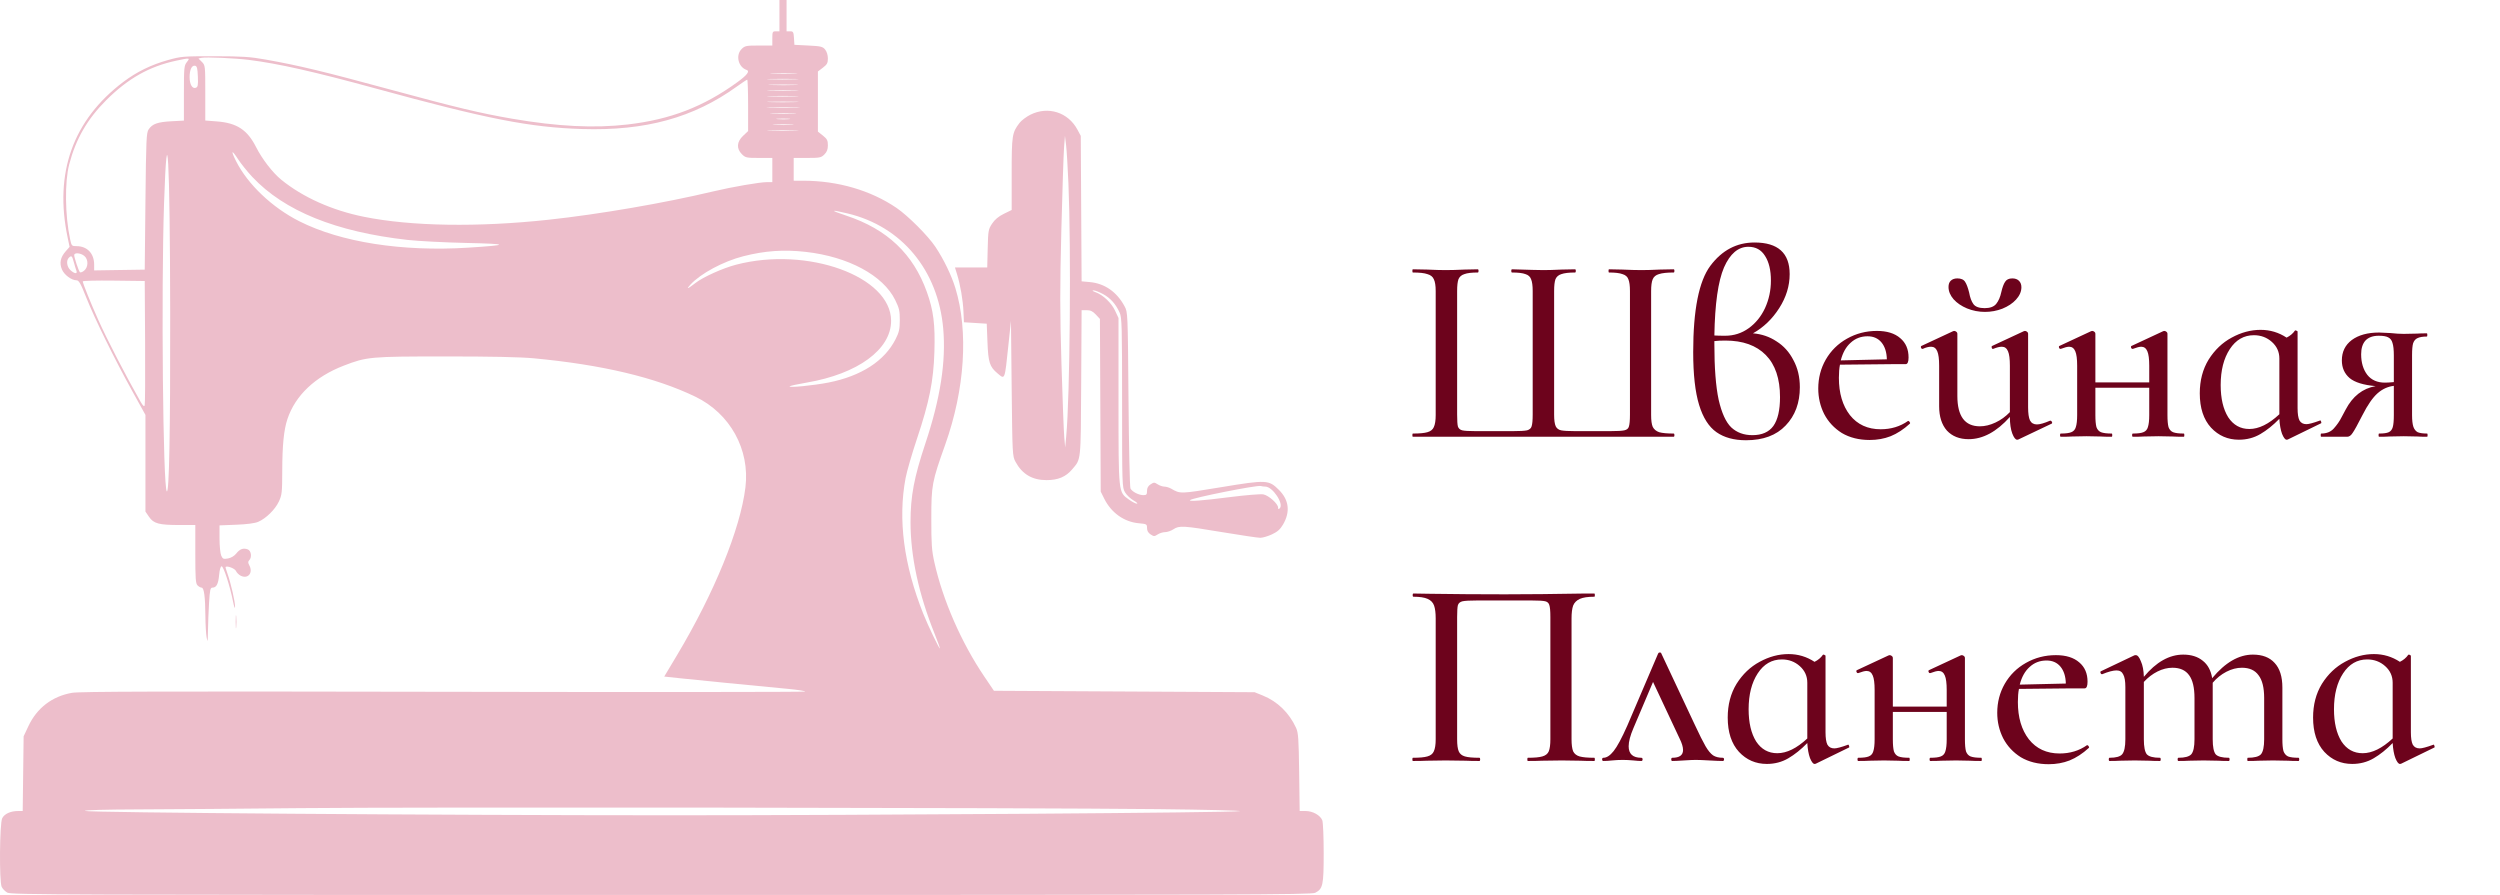 <?xml version="1.0" encoding="UTF-8"?> <svg xmlns="http://www.w3.org/2000/svg" width="933" height="334" viewBox="0 0 933 334" fill="none"> <path fill-rule="evenodd" clip-rule="evenodd" d="M290.888 5.841V11.682H289.559C288.318 11.682 288.23 11.859 288.23 14.337V16.992H283.155C278.474 16.992 277.977 17.093 276.774 18.296C274.443 20.623 275.51 25.059 278.652 26.105C279.947 26.536 278.808 28.041 275.209 30.653C262.541 39.845 250.256 44.584 234.245 46.454C221.822 47.905 208.124 47.221 191.126 44.301C179.249 42.261 170.279 40.116 145.733 33.446C120.671 26.637 111.693 24.474 99.208 22.241C93.314 21.186 90.496 21.002 80.067 20.989C68.364 20.975 67.615 21.037 62.678 22.416C56.423 24.163 51.007 26.815 46.038 30.564C27.239 44.748 20.163 64.527 25.247 88.677L25.974 92.129L24.492 93.815C22.548 96.027 22.11 98.164 23.112 100.558C23.952 102.566 26.678 104.602 28.531 104.605C29.445 104.607 30.07 105.701 32.168 110.976C35.321 118.899 42.68 133.88 49.269 145.787L54.279 154.841V172.877V190.914L55.611 192.871C57.333 195.402 59.29 195.933 66.907 195.936L72.889 195.94V206.787C72.889 215.941 73.019 217.765 73.724 218.469C74.184 218.928 74.869 219.304 75.248 219.304C76.143 219.304 76.6 222.743 76.65 229.865C76.672 232.964 76.881 236.574 77.115 237.889C77.483 239.954 77.55 239.622 77.608 235.449C77.644 232.793 77.83 228.074 78.021 224.962C78.319 220.091 78.495 219.304 79.285 219.304C80.768 219.304 81.474 217.959 81.784 214.544C81.965 212.561 82.32 211.339 82.715 211.339C83.433 211.339 85.819 218.684 86.941 224.348C87.358 226.457 87.697 227.376 87.723 226.472C87.775 224.692 86.158 217.629 84.878 214.044C84.419 212.757 84.106 211.65 84.182 211.584C84.8 211.05 87.653 212.163 88.069 213.099C88.347 213.727 89.147 214.522 89.848 214.868C92.555 216.203 94.546 213.783 93.045 210.983C92.527 210.016 92.516 209.579 92.998 209.098C94.097 208 93.762 205.514 92.449 205.029C90.783 204.413 89.528 204.869 88.163 206.585C87.441 207.493 86.243 208.207 85.089 208.418C83.407 208.725 83.128 208.609 82.563 207.371C82.214 206.605 81.928 203.749 81.928 201.024V196.071L88.175 195.827C92.174 195.671 95.119 195.284 96.358 194.751C99.276 193.496 102.682 190.153 104.072 187.178C105.211 184.741 105.314 183.802 105.334 175.762C105.358 166.141 105.927 160.426 107.263 156.41C110.193 147.595 117.589 140.581 128.305 136.454C136.901 133.143 138.105 133.034 166.203 133.024C183.249 133.019 194.198 133.248 199.169 133.715C224.663 136.109 244.598 140.844 259.518 148.05C272.487 154.313 279.916 167.762 278.197 181.868C276.299 197.439 266.621 221.176 252.633 244.565L247.892 252.491L253.838 253.13C259.729 253.763 280.372 255.794 293.944 257.075C297.818 257.441 300.734 257.897 300.423 258.089C300.111 258.281 239.272 258.321 165.225 258.177C61.006 257.975 29.755 258.061 26.884 258.561C19.487 259.847 13.791 264.201 10.594 271.011L8.818 274.793L8.646 288.732L8.474 302.671H6.732C3.971 302.671 1.677 303.714 0.827 305.357C-0.146 307.235 -0.319 328.905 0.622 330.967C0.939 331.663 1.874 332.629 2.698 333.116C4.091 333.937 21.402 334 246.732 334C462.482 334 489.44 333.911 490.827 333.194C493.719 331.701 494 330.39 494 318.397C494 312.414 493.767 306.906 493.482 306.157C492.759 304.26 489.929 302.675 487.259 302.673L485.037 302.671L484.846 288.201C484.679 275.599 484.529 273.459 483.686 271.619C481.124 266.025 476.742 261.772 471.271 259.566L468.212 258.332L419.575 258.067L370.938 257.801L367.346 252.491C358.79 239.841 351.882 224.054 348.726 209.935C347.721 205.441 347.557 203.126 347.566 193.55C347.578 180.999 347.785 179.899 352.77 165.885C360.081 145.33 361.486 123.67 356.552 107.528C355.091 102.746 352.246 96.864 349.102 92.129C346.37 88.013 338.824 80.467 334.527 77.553C324.902 71.025 312.645 67.457 299.794 67.442L296.205 67.437V63.189V58.941H301.28C305.96 58.941 306.458 58.84 307.661 57.638C308.612 56.688 308.966 55.758 308.966 54.209C308.966 52.416 308.675 51.851 307.105 50.601L305.244 49.118V37.897V26.676L307.105 25.259C308.662 24.072 308.966 23.508 308.966 21.803C308.966 20.59 308.556 19.257 307.952 18.511C307.043 17.388 306.394 17.23 301.704 16.992L296.471 16.727L296.309 14.204C296.163 11.927 296.021 11.682 294.847 11.682H293.547V5.841V0H292.217H290.888V5.841ZM92.828 22.344C103.862 23.727 117.399 26.777 140.15 33.008C181.756 44.403 197.773 47.549 217.247 48.153C240.87 48.886 258.82 43.954 275.011 32.281C276.953 30.881 278.688 29.736 278.866 29.736C279.044 29.736 279.191 34.053 279.191 39.33V48.923L277.33 50.676C274.944 52.923 274.775 55.449 276.87 57.541C278.185 58.855 278.581 58.941 283.251 58.941H288.23V63.455V67.968L286.236 67.971C283.521 67.975 273.277 69.743 266.164 71.435C247.806 75.803 223.641 79.961 204.752 82.003C178.346 84.856 153.551 84.467 135.896 80.922C123.909 78.516 112.954 73.601 104.909 67.022C101.741 64.43 97.828 59.358 95.603 54.959C92.301 48.431 88.424 45.888 80.887 45.307L76.611 44.978V34.678C76.611 24.516 76.594 24.361 75.336 23.104L74.06 21.831L75.203 21.576C76.781 21.223 87.673 21.698 92.828 22.344ZM69.737 23.17C68.709 24.476 68.635 25.254 68.635 34.788V45.005L63.983 45.254C58.821 45.531 56.878 46.22 55.483 48.27C54.629 49.526 54.521 51.926 54.279 75.137L54.013 100.625L44.575 100.77L35.138 100.915V98.752C35.138 94.588 32.537 91.863 28.562 91.863C26.786 91.863 26.698 91.769 26.16 89.264C24.261 80.419 24.113 67.893 25.83 61.331C28.31 51.851 32.577 44.453 39.629 37.402C47.745 29.289 55.698 24.799 65.778 22.64C70.924 21.538 71.013 21.55 69.737 23.17ZM73.843 28.555C73.974 31.771 73.851 32.463 73.101 32.751C71.788 33.254 70.762 31.522 70.762 28.803C70.762 26.009 71.574 24.3 72.791 24.532C73.514 24.67 73.717 25.444 73.843 28.555ZM296.604 27.476C294.337 27.576 290.629 27.576 288.363 27.476C286.096 27.376 287.951 27.294 292.483 27.294C297.016 27.294 298.87 27.376 296.604 27.476ZM296.843 29.601C294.123 29.698 289.816 29.697 287.272 29.6C284.728 29.503 286.954 29.424 292.217 29.424C297.481 29.425 299.563 29.505 296.843 29.601ZM296.896 31.724C294.498 31.822 290.43 31.822 287.857 31.725C285.284 31.628 287.246 31.547 292.217 31.546C297.189 31.546 299.294 31.625 296.896 31.724ZM296.843 33.849C294.123 33.946 289.816 33.945 287.272 33.848C284.728 33.751 286.954 33.672 292.217 33.672C297.481 33.673 299.563 33.753 296.843 33.849ZM296.843 35.973C294.123 36.07 289.816 36.069 287.272 35.972C284.728 35.875 286.954 35.796 292.217 35.796C297.481 35.797 299.563 35.877 296.843 35.973ZM296.843 38.097C294.123 38.194 289.816 38.193 287.272 38.096C284.728 37.999 286.954 37.92 292.217 37.92C297.481 37.921 299.563 38.001 296.843 38.097ZM297.429 40.22C294.739 40.316 290.193 40.317 287.327 40.221C284.46 40.126 286.661 40.047 292.217 40.047C297.774 40.046 300.119 40.124 297.429 40.22ZM384.558 42.8C383.03 43.561 381.196 44.948 380.482 45.882C377.704 49.52 377.556 50.48 377.556 64.92V78.367L374.649 79.791C372.664 80.763 371.271 81.923 370.262 83.445C368.86 85.558 368.774 86.042 368.609 92.751L368.435 99.828H362.413H356.392L357.171 102.351C358.413 106.373 359.376 111.986 359.562 116.289L359.735 120.272L363.993 120.537L368.251 120.803L368.523 127.706C368.821 135.279 369.331 136.862 372.261 139.325C375.097 141.707 374.929 142.14 376.339 128.768L377.29 119.741L377.556 144.963C377.815 169.534 377.852 170.241 378.97 172.31C381.487 176.969 385.233 179.186 390.583 179.183C394.856 179.181 397.774 177.958 400.107 175.19C403.499 171.164 403.329 172.772 403.5 142.972L403.655 115.758H405.546C406.971 115.758 407.813 116.16 408.964 117.391L410.491 119.023L410.639 151.242L410.788 183.461L412.095 186.094C414.711 191.363 419.503 194.78 424.973 195.276C427.953 195.546 428.068 195.612 428.068 197.063C428.068 198.085 428.496 198.851 429.398 199.44C430.623 200.241 430.83 200.242 432.038 199.452C432.758 198.981 434.015 198.593 434.829 198.591C435.644 198.589 437.028 198.113 437.905 197.533C440.095 196.084 441.515 196.167 456.04 198.588C463.028 199.753 469.462 200.707 470.339 200.707C471.216 200.708 473.168 200.135 474.675 199.434C476.741 198.473 477.763 197.569 478.823 195.762C481.593 191.041 481.078 186.612 477.321 182.86C473.502 179.046 472.759 179.011 455.676 181.828C440.343 184.356 440.522 184.351 437.107 182.384C436.376 181.963 435.232 181.615 434.563 181.61C433.895 181.606 432.758 181.216 432.038 180.745C430.83 179.955 430.623 179.956 429.398 180.757C428.473 181.362 428.068 182.107 428.068 183.208C428.068 184.548 427.862 184.789 426.713 184.789C424.964 184.789 422.478 183.499 421.885 182.286C421.631 181.764 421.302 166.761 421.156 148.946C420.891 116.59 420.889 116.552 419.691 114.313C416.819 108.946 412.271 105.775 406.723 105.273L403.655 104.995L403.499 77.853L403.344 50.711L402.103 48.387C398.636 41.899 391.156 39.517 384.558 42.8ZM296.363 42.343C294.256 42.444 290.667 42.444 288.387 42.344C286.107 42.244 287.831 42.162 292.217 42.161C296.604 42.161 298.469 42.242 296.363 42.343ZM294.491 44.459C293.402 44.573 291.488 44.575 290.237 44.462C288.987 44.35 289.878 44.257 292.217 44.255C294.557 44.253 295.58 44.345 294.491 44.459ZM295.561 46.589C293.891 46.694 291.02 46.695 289.181 46.591C287.342 46.487 288.708 46.401 292.217 46.4C295.727 46.399 297.231 46.484 295.561 46.589ZM296.843 48.717C294.123 48.814 289.816 48.813 287.272 48.716C284.728 48.619 286.954 48.54 292.217 48.54C297.481 48.541 299.563 48.621 296.843 48.717ZM398.74 68.499C399.782 93.17 399.306 147.727 397.919 162.752L397.526 167L397.188 163.283C397.002 161.239 396.529 148.901 396.138 135.867C395.554 116.399 395.547 107.441 396.1 85.688C396.47 71.123 396.924 57.295 397.109 54.959L397.444 50.711L397.863 54.162C398.092 56.06 398.488 62.512 398.74 68.499ZM94.212 66.083C106.14 78.748 125.36 86.534 152.113 89.538C156.061 89.982 165.871 90.49 173.913 90.666C190.124 91.022 190.314 91.443 174.71 92.428C150.038 93.984 127.2 90.407 111.667 82.554C101.562 77.445 92.44 68.772 88.106 60.153C86.06 56.084 86.41 55.652 88.782 59.319C89.92 61.077 92.364 64.121 94.212 66.083ZM63.515 117.086C63.581 160.982 63.135 184.316 62.247 183.374C60.825 181.866 60.125 108.563 61.221 75.933C62.41 40.495 63.427 58.723 63.515 117.086ZM316.353 79.664C336.543 84.498 350.093 100.833 352.01 122.65C353.089 134.93 350.953 148.669 345.349 165.502C341.124 178.193 339.805 185.177 339.807 194.838C339.811 207.63 342.857 221.748 348.804 236.537C349.973 239.445 350.856 241.898 350.765 241.989C350.525 242.229 346.327 233.471 344.566 229.056C337.281 210.788 335.064 193.788 337.964 178.417C338.432 175.934 340.335 169.363 342.191 163.814C346.824 149.968 348.384 142.2 348.717 131.335C349.032 121.055 348.382 115.89 345.904 108.966C340.819 94.756 331.105 85.547 315.862 80.488C309.571 78.4 309.759 78.085 316.353 79.664ZM300.725 94.006C316.604 95.801 329.553 102.762 334.071 111.929C335.585 115.001 335.816 116.008 335.804 119.488C335.792 122.86 335.54 123.995 334.227 126.589C330.104 134.727 321.419 140.343 309.219 142.759C303.616 143.869 294.095 144.796 294.704 144.172C294.901 143.969 297.767 143.343 301.074 142.779C320.118 139.534 332.561 130.43 332.561 119.741C332.561 103.136 301.288 91.82 274.671 98.793C269.741 100.085 262.45 103.363 259.619 105.56C256.614 107.893 255.896 108.137 257.657 106.227C261.484 102.073 269.949 97.53 277.401 95.63C285.489 93.568 292.518 93.078 300.725 94.006ZM31.44 95.493C33.05 96.795 33.009 99.709 31.363 101.04C30.713 101.565 30.013 101.806 29.806 101.575C29.321 101.034 27.694 96.138 27.694 95.22C27.694 94.193 30.043 94.364 31.44 95.493ZM27.548 97.837C27.881 99.079 28.315 100.512 28.512 101.023C29.019 102.336 27.771 102.21 26.266 100.798C24.939 99.552 24.641 97.249 25.673 96.218C26.669 95.223 26.899 95.421 27.548 97.837ZM54.152 127.706C54.229 140.264 54.157 150.888 53.993 151.315C53.788 151.848 53.303 151.404 52.448 149.899C46.885 140.119 40.034 126.866 36.698 119.432C33.852 113.092 30.884 105.727 30.884 105.007C30.884 104.776 36.088 104.651 42.449 104.729L54.013 104.873L54.152 127.706ZM411.649 109.737C414.417 111.242 416.393 113.453 417.86 116.688C418.678 118.49 418.764 121.681 418.764 150.273C418.764 181.197 418.787 181.907 419.857 183.726C420.458 184.748 421.893 186.118 423.047 186.771C424.2 187.423 424.761 187.961 424.293 187.966C423.825 187.971 422.486 187.282 421.315 186.436C417.341 183.561 417.435 184.448 417.429 149.599L417.424 118.679L416.162 115.974C414.787 113.023 411.666 110.068 408.854 109.051C407.788 108.666 407.466 108.389 408.058 108.365C408.603 108.342 410.219 108.96 411.649 109.737ZM472.225 181.603C474.942 181.603 479.239 188.061 477.606 189.691C477.133 190.164 476.985 190.101 476.985 189.426C476.985 188.013 473.47 184.875 471.466 184.5C470.468 184.313 464.782 184.781 458.83 185.539C448.494 186.856 443.526 187.228 444.113 186.642C444.968 185.788 469.184 180.962 470.516 181.38C470.905 181.503 471.674 181.603 472.225 181.603ZM87.955 232.048C87.955 234.238 88.049 235.134 88.164 234.039C88.278 232.944 88.278 231.152 88.164 230.056C88.049 228.962 87.955 229.857 87.955 232.048ZM432.322 301.969C450.015 302.168 463.653 302.508 462.629 302.725C459.981 303.287 324.541 304.268 250.213 304.264C164.511 304.259 32.345 303.279 31.708 302.644C31.389 302.326 38.941 302.112 52.179 302.064C63.716 302.022 90.502 301.812 111.703 301.597C155.268 301.154 383.262 301.419 432.322 301.969Z" fill="#EDBECB"></path> <path d="M527.3 163C527.167 163 527.1 162.8 527.1 162.4C527.1 162 527.167 161.8 527.3 161.8C529.767 161.8 531.567 161.633 532.7 161.3C533.9 160.967 534.7 160.333 535.1 159.4C535.567 158.4 535.8 156.9 535.8 154.9V108.6C535.8 106.6 535.567 105.133 535.1 104.2C534.7 103.267 533.9 102.633 532.7 102.3C531.567 101.9 529.767 101.7 527.3 101.7C527.167 101.7 527.1 101.5 527.1 101.1C527.1 100.7 527.167 100.5 527.3 100.5L532.5 100.6C535.433 100.733 537.767 100.8 539.5 100.8C541.433 100.8 543.8 100.733 546.6 100.6L551.5 100.5C551.7 100.5 551.8 100.7 551.8 101.1C551.8 101.5 551.7 101.7 551.5 101.7C549.233 101.7 547.567 101.9 546.5 102.3C545.433 102.633 544.7 103.267 544.3 104.2C543.967 105.133 543.8 106.6 543.8 108.6V154.7C543.8 156.967 543.9 158.467 544.1 159.2C544.367 159.933 544.9 160.4 545.7 160.6C546.5 160.8 548.167 160.9 550.7 160.9H564.6C567.2 160.9 568.967 160.8 569.9 160.6C570.833 160.333 571.4 159.833 571.6 159.1C571.867 158.3 572 156.833 572 154.7V108.6C572 106.6 571.8 105.133 571.4 104.2C571.067 103.267 570.367 102.633 569.3 102.3C568.233 101.9 566.567 101.7 564.3 101.7C564.1 101.7 564 101.5 564 101.1C564 100.7 564.1 100.5 564.3 100.5C570.5 100.7 574.433 100.8 576.1 100.8C577.767 100.8 580 100.733 582.8 100.6L587.8 100.5C588 100.5 588.1 100.7 588.1 101.1C588.1 101.5 588 101.7 587.8 101.7C585.533 101.7 583.833 101.9 582.7 102.3C581.633 102.633 580.9 103.267 580.5 104.2C580.167 105.133 580 106.6 580 108.6V154.8C580 156.8 580.2 158.233 580.6 159.1C581 159.9 581.667 160.4 582.6 160.6C583.6 160.8 585.333 160.9 587.8 160.9H600.9C603.567 160.9 605.333 160.8 606.2 160.6C607.133 160.4 607.7 159.933 607.9 159.2C608.167 158.4 608.3 156.9 608.3 154.7V108.6C608.3 106.6 608.1 105.133 607.7 104.2C607.367 103.267 606.633 102.633 605.5 102.3C604.433 101.9 602.767 101.7 600.5 101.7C600.367 101.7 600.3 101.5 600.3 101.1C600.3 100.7 600.367 100.5 600.5 100.5L605.4 100.6C608.333 100.733 610.733 100.8 612.6 100.8C614.4 100.8 616.7 100.733 619.5 100.6L624.6 100.5C624.8 100.5 624.9 100.7 624.9 101.1C624.9 101.5 624.8 101.7 624.6 101.7C622.133 101.7 620.3 101.9 619.1 102.3C617.967 102.633 617.2 103.267 616.8 104.2C616.4 105.133 616.2 106.6 616.2 108.6V154.9C616.2 156.9 616.4 158.367 616.8 159.3C617.267 160.233 618.067 160.9 619.2 161.3C620.4 161.633 622.2 161.8 624.6 161.8C624.8 161.8 624.9 162 624.9 162.4C624.9 162.8 624.8 163 624.6 163H527.3ZM654.202 124.4C657.468 124.667 660.402 125.667 663.002 127.4C665.668 129.067 667.768 131.4 669.302 134.4C670.902 137.333 671.702 140.7 671.702 144.5C671.702 150.367 669.935 155.133 666.402 158.8C662.935 162.467 658.002 164.3 651.602 164.3C647.135 164.3 643.468 163.3 640.602 161.3C637.735 159.3 635.568 155.9 634.102 151.1C632.635 146.3 631.902 139.733 631.902 131.4C631.902 115.667 634.035 104.933 638.302 99.2C642.635 93.4 648.135 90.5 654.802 90.5C663.535 90.5 667.902 94.433 667.902 102.3C667.902 106.7 666.602 110.933 664.002 115C661.402 119.067 658.135 122.2 654.202 124.4ZM652.502 92.1C648.702 92.1 645.668 94.667 643.402 99.8C641.202 104.933 640.002 113.4 639.802 125.2C640.802 125.267 642.135 125.3 643.802 125.3C647.068 125.3 650.002 124.367 652.602 122.5C655.202 120.633 657.235 118.133 658.702 115C660.168 111.8 660.902 108.367 660.902 104.7C660.902 100.833 660.168 97.767 658.702 95.5C657.302 93.233 655.235 92.1 652.502 92.1ZM654.002 162.4C657.535 162.4 660.135 161.267 661.802 159C663.468 156.667 664.302 153.067 664.302 148.2C664.302 141.333 662.535 136.1 659.002 132.5C655.468 128.9 650.435 127.1 643.902 127.1C642.168 127.1 640.802 127.167 639.802 127.3V128.4C639.802 137.267 640.335 144.2 641.402 149.2C642.535 154.133 644.102 157.567 646.102 159.5C648.168 161.433 650.802 162.4 654.002 162.4ZM712.174 157.1C712.374 157.1 712.541 157.233 712.674 157.5C712.874 157.7 712.908 157.9 712.774 158.1C710.441 160.233 708.041 161.8 705.574 162.8C703.174 163.733 700.574 164.2 697.774 164.2C693.774 164.2 690.308 163.333 687.374 161.6C684.508 159.8 682.308 157.433 680.774 154.5C679.308 151.567 678.574 148.4 678.574 145C678.574 141.067 679.508 137.467 681.374 134.2C683.308 130.867 685.941 128.267 689.274 126.4C692.674 124.467 696.408 123.5 700.474 123.5C704.208 123.5 707.108 124.4 709.174 126.2C711.241 127.933 712.274 130.333 712.274 133.4C712.274 135.067 711.908 135.9 711.174 135.9H706.374L686.674 136.1C686.408 137.433 686.274 139.067 686.274 141C686.274 146.733 687.641 151.367 690.374 154.9C693.174 158.433 697.008 160.2 701.874 160.2C705.741 160.2 709.141 159.167 712.074 157.1H712.174ZM696.974 125.5C694.508 125.5 692.408 126.3 690.674 127.9C688.941 129.433 687.708 131.633 686.974 134.5L704.174 134.1C704.108 131.433 703.441 129.333 702.174 127.8C700.908 126.267 699.174 125.5 696.974 125.5ZM740.788 116.4C738.454 116.4 736.221 115.967 734.088 115.1C732.021 114.233 730.354 113.1 729.088 111.7C727.821 110.233 727.188 108.7 727.188 107.1C727.188 106.1 727.454 105.333 727.988 104.8C728.588 104.2 729.421 103.9 730.488 103.9C731.888 103.9 732.854 104.333 733.388 105.2C733.921 106 734.421 107.333 734.888 109.2C735.221 111.067 735.754 112.5 736.488 113.5C737.221 114.5 738.621 115 740.688 115C742.688 115 744.121 114.467 744.988 113.4C745.854 112.333 746.488 110.867 746.888 109C747.288 107.267 747.754 106 748.288 105.2C748.821 104.333 749.721 103.9 750.988 103.9C752.054 103.9 752.888 104.2 753.488 104.8C754.088 105.4 754.388 106.2 754.388 107.2C754.388 108.8 753.721 110.333 752.388 111.8C751.121 113.2 749.421 114.333 747.288 115.2C745.221 116 743.054 116.4 740.788 116.4ZM765.188 157C765.454 157 765.654 157.167 765.788 157.5C765.921 157.767 765.888 157.967 765.688 158.1L753.288 164C753.154 164.067 752.988 164.1 752.788 164.1C752.188 164.1 751.588 163.333 750.988 161.8C750.388 160.2 750.088 158.133 750.088 155.6C745.154 161.133 740.021 163.9 734.688 163.9C731.288 163.9 728.588 162.833 726.588 160.7C724.654 158.5 723.688 155.467 723.688 151.6V136.5C723.688 133.967 723.454 132.167 722.988 131.1C722.521 129.967 721.754 129.4 720.688 129.4C719.754 129.4 718.721 129.667 717.588 130.2H717.388C717.188 130.2 717.021 130.033 716.888 129.7C716.821 129.367 716.888 129.167 717.088 129.1L728.888 123.6L729.288 123.5C729.554 123.5 729.821 123.6 730.088 123.8C730.354 124 730.488 124.233 730.488 124.5V147.8C730.488 155.333 733.288 159.1 738.888 159.1C740.754 159.1 742.688 158.633 744.688 157.7C746.688 156.767 748.488 155.467 750.088 153.8V136.5C750.088 133.967 749.854 132.167 749.388 131.1C748.921 129.967 748.154 129.4 747.088 129.4C746.221 129.4 745.154 129.667 743.888 130.2H743.688C743.488 130.2 743.354 130.033 743.288 129.7C743.221 129.367 743.288 129.167 743.488 129.1L755.288 123.6L755.688 123.5C755.954 123.5 756.221 123.6 756.488 123.8C756.754 124 756.888 124.233 756.888 124.5V152C756.888 154.267 757.121 155.9 757.588 156.9C758.121 157.9 758.988 158.4 760.188 158.4C761.254 158.4 762.888 157.933 765.088 157H765.188ZM814.995 161.8C815.128 161.8 815.195 162 815.195 162.4C815.195 162.8 815.128 163 814.995 163C813.195 163 811.795 162.967 810.795 162.9L805.595 162.8L800.095 162.9C799.095 162.967 797.728 163 795.995 163C795.795 163 795.695 162.8 795.695 162.4C795.695 162 795.795 161.8 795.995 161.8C797.795 161.8 799.095 161.633 799.895 161.3C800.761 160.967 801.328 160.333 801.595 159.4C801.928 158.4 802.095 156.9 802.095 154.9V144.7H781.995V154.9C781.995 156.9 782.128 158.4 782.395 159.4C782.728 160.333 783.295 160.967 784.095 161.3C784.961 161.633 786.295 161.8 788.095 161.8C788.228 161.8 788.295 162 788.295 162.4C788.295 162.8 788.228 163 788.095 163C786.295 163 784.895 162.967 783.895 162.9L778.695 162.8L773.295 162.9C772.295 162.967 770.895 163 769.095 163C768.895 163 768.795 162.8 768.795 162.4C768.795 162 768.895 161.8 769.095 161.8C770.895 161.8 772.195 161.633 772.995 161.3C773.861 160.967 774.428 160.333 774.695 159.4C775.028 158.4 775.195 156.9 775.195 154.9V136.5C775.195 133.967 774.961 132.167 774.495 131.1C774.028 129.967 773.261 129.4 772.195 129.4C771.528 129.4 770.495 129.667 769.095 130.2H768.895C768.695 130.2 768.528 130.033 768.395 129.7C768.328 129.367 768.395 129.167 768.595 129.1L780.395 123.6L780.795 123.5C781.061 123.5 781.328 123.6 781.595 123.8C781.861 124 781.995 124.233 781.995 124.5V142.7H802.095V136.5C802.095 133.967 801.861 132.167 801.395 131.1C800.928 129.967 800.161 129.4 799.095 129.4C798.428 129.4 797.395 129.667 795.995 130.2H795.795C795.595 130.2 795.428 130.033 795.295 129.7C795.228 129.367 795.295 129.167 795.495 129.1L807.295 123.6L807.695 123.5C807.961 123.5 808.228 123.6 808.495 123.8C808.761 124 808.895 124.233 808.895 124.5V154.9C808.895 156.9 809.028 158.4 809.295 159.4C809.628 160.333 810.195 160.967 810.995 161.3C811.861 161.633 813.195 161.8 814.995 161.8ZM865.857 156.9C866.057 156.9 866.19 157.067 866.257 157.4C866.39 157.733 866.357 157.933 866.157 158L853.857 164C853.724 164.067 853.557 164.1 853.357 164.1C852.824 164.1 852.257 163.367 851.657 161.9C851.124 160.433 850.79 158.567 850.657 156.3C848.324 158.7 845.957 160.6 843.557 162C841.157 163.4 838.49 164.1 835.557 164.1C831.424 164.1 827.957 162.6 825.157 159.6C822.357 156.533 820.957 152.267 820.957 146.8C820.957 142 822.057 137.8 824.257 134.2C826.524 130.6 829.39 127.867 832.857 126C836.39 124.067 839.99 123.1 843.657 123.1C847.19 123.1 850.424 124.067 853.357 126C854.69 125.333 855.724 124.467 856.457 123.4C856.524 123.333 856.624 123.3 856.757 123.3C856.89 123.3 857.024 123.367 857.157 123.5C857.357 123.567 857.457 123.633 857.457 123.7V152.3C857.457 154.433 857.69 155.967 858.157 156.9C858.69 157.833 859.557 158.3 860.757 158.3C861.624 158.3 863.257 157.867 865.657 157L865.857 156.9ZM839.457 160.1C842.99 160.1 846.724 158.267 850.657 154.6V133.8C850.657 131.333 849.724 129.267 847.857 127.6C845.99 125.933 843.757 125.1 841.157 125.1C837.424 125.1 834.424 126.833 832.157 130.3C829.89 133.767 828.757 138.233 828.757 143.7C828.757 148.7 829.69 152.7 831.557 155.7C833.49 158.633 836.124 160.1 839.457 160.1ZM905.78 161.8C905.914 161.8 905.98 162 905.98 162.4C905.98 162.8 905.914 163 905.78 163C904.247 163 903.047 162.967 902.18 162.9L897.08 162.8L891.78 162.9C890.847 162.967 889.547 163 887.88 163C887.747 163 887.68 162.8 887.68 162.4C887.68 162 887.747 161.8 887.88 161.8C889.547 161.8 890.747 161.633 891.48 161.3C892.214 160.967 892.714 160.333 892.98 159.4C893.247 158.467 893.38 156.967 893.38 154.9V144C891.114 144.267 889.08 145.2 887.28 146.8C885.48 148.4 883.614 151.1 881.68 154.9C879.88 158.433 878.647 160.667 877.98 161.6C877.38 162.533 876.714 163 875.98 163H866.28C866.147 163 866.08 162.8 866.08 162.4C866.08 162 866.147 161.8 866.28 161.8C868.28 161.8 869.847 161.167 870.98 159.9C872.18 158.567 873.147 157.167 873.88 155.7C874.68 154.233 875.18 153.3 875.38 152.9C877.98 147.9 881.714 144.967 886.58 144.1C882.047 143.7 878.814 142.7 876.88 141.1C874.947 139.433 873.98 137.233 873.98 134.5C873.98 131.3 875.214 128.767 877.68 126.9C880.214 125.033 883.614 124.1 887.88 124.1C888.614 124.1 890.047 124.167 892.18 124.3C893.98 124.5 895.614 124.6 897.08 124.6L902.08 124.5C902.947 124.433 904.147 124.4 905.68 124.4C905.814 124.4 905.88 124.6 905.88 125C905.88 125.4 905.814 125.6 905.68 125.6C904.147 125.6 902.98 125.8 902.18 126.2C901.447 126.533 900.914 127.167 900.58 128.1C900.314 129.033 900.18 130.5 900.18 132.5V154.9C900.18 156.833 900.347 158.3 900.68 159.3C901.014 160.233 901.547 160.9 902.28 161.3C903.08 161.633 904.247 161.8 905.78 161.8ZM881.18 132.2C881.18 135.333 881.947 137.9 883.48 139.9C885.014 141.833 887.214 142.8 890.08 142.8C890.814 142.8 891.914 142.733 893.38 142.6V132.7C893.38 130.567 893.214 129 892.88 128C892.614 127 892.08 126.3 891.28 125.9C890.547 125.5 889.38 125.3 887.78 125.3C885.58 125.3 883.914 125.9 882.78 127.1C881.714 128.3 881.18 130 881.18 132.2ZM595 282.8C595.133 282.8 595.2 283 595.2 283.4C595.2 283.8 595.133 284 595 284C592.8 284 591.067 283.967 589.8 283.9L582.9 283.8L575.4 283.9C574.133 283.967 572.4 284 570.2 284C570.067 284 570 283.8 570 283.4C570 283 570.067 282.8 570.2 282.8C572.667 282.8 574.467 282.633 575.6 282.3C576.8 281.967 577.6 281.333 578 280.4C578.4 279.4 578.6 277.9 578.6 275.9V230.3C578.6 228.033 578.467 226.533 578.2 225.8C578 225.067 577.5 224.6 576.7 224.4C575.9 224.2 574.233 224.1 571.7 224.1H551.2C548.533 224.1 546.733 224.2 545.8 224.4C544.933 224.6 544.367 225.067 544.1 225.8C543.9 226.533 543.8 228.033 543.8 230.3V275.9C543.8 277.967 544 279.467 544.4 280.4C544.8 281.333 545.567 281.967 546.7 282.3C547.833 282.633 549.633 282.8 552.1 282.8C552.3 282.8 552.4 283 552.4 283.4C552.4 283.8 552.3 284 552.1 284C549.967 284 548.267 283.967 547 283.9L539.5 283.8L532.5 283.9C531.233 283.967 529.5 284 527.3 284C527.167 284 527.1 283.8 527.1 283.4C527.1 283 527.167 282.8 527.3 282.8C529.767 282.8 531.567 282.633 532.7 282.3C533.9 281.967 534.7 281.333 535.1 280.4C535.567 279.4 535.8 277.9 535.8 275.9V230.8C535.8 228.733 535.6 227.133 535.2 226C534.8 224.867 534 224.033 532.8 223.5C531.6 222.967 529.833 222.7 527.5 222.7C527.3 222.7 527.2 222.5 527.2 222.1C527.2 221.7 527.3 221.5 527.5 221.5C529.7 221.5 531.833 221.533 533.9 221.6C542.833 221.733 552.067 221.8 561.6 221.8C570.133 221.8 580.1 221.7 591.5 221.5H595C595.133 221.5 595.2 221.7 595.2 222.1C595.2 222.5 595.133 222.7 595 222.7C592.6 222.7 590.8 222.967 589.6 223.5C588.4 224.033 587.567 224.867 587.1 226C586.7 227.133 586.5 228.733 586.5 230.8V275.9C586.5 277.9 586.7 279.4 587.1 280.4C587.567 281.333 588.367 281.967 589.5 282.3C590.7 282.633 592.533 282.8 595 282.8ZM642.914 282.8C643.247 282.8 643.414 283 643.414 283.4C643.414 283.8 643.247 284 642.914 284C641.847 284 640.181 283.933 637.914 283.8C635.647 283.667 633.947 283.6 632.814 283.6C631.881 283.6 630.414 283.667 628.414 283.8C626.414 283.933 624.981 284 624.114 284C623.847 284 623.714 283.8 623.714 283.4C623.714 283 623.847 282.8 624.114 282.8C626.781 282.8 628.114 281.833 628.114 279.9C628.114 278.767 627.681 277.333 626.814 275.6L616.914 254.5L609.614 271.7C608.414 274.5 607.814 276.767 607.814 278.5C607.814 281.367 609.381 282.8 612.514 282.8C612.847 282.8 613.014 283 613.014 283.4C613.014 283.8 612.847 284 612.514 284C611.781 284 610.814 283.933 609.614 283.8C608.147 283.667 606.814 283.6 605.614 283.6C604.281 283.6 602.947 283.667 601.614 283.8C600.414 283.933 599.347 284 598.414 284C598.081 284 597.914 283.8 597.914 283.4C597.914 283 598.081 282.8 598.414 282.8C599.614 282.8 600.881 281.967 602.214 280.3C603.547 278.633 605.247 275.467 607.314 270.8L618.814 243.9C618.947 243.633 619.147 243.5 619.414 243.5C619.747 243.5 619.947 243.633 620.014 243.9L632.414 270.3C634.214 274.167 635.581 276.9 636.514 278.5C637.447 280.1 638.381 281.233 639.314 281.9C640.247 282.5 641.447 282.8 642.914 282.8ZM689.685 277.9C689.885 277.9 690.018 278.067 690.085 278.4C690.218 278.733 690.185 278.933 689.985 279L677.685 285C677.552 285.067 677.385 285.1 677.185 285.1C676.652 285.1 676.085 284.367 675.485 282.9C674.952 281.433 674.618 279.567 674.485 277.3C672.152 279.7 669.785 281.6 667.385 283C664.985 284.4 662.318 285.1 659.385 285.1C655.252 285.1 651.785 283.6 648.985 280.6C646.185 277.533 644.785 273.267 644.785 267.8C644.785 263 645.885 258.8 648.085 255.2C650.352 251.6 653.218 248.867 656.685 247C660.218 245.067 663.818 244.1 667.485 244.1C671.018 244.1 674.252 245.067 677.185 247C678.518 246.333 679.552 245.467 680.285 244.4C680.352 244.333 680.452 244.3 680.585 244.3C680.718 244.3 680.852 244.367 680.985 244.5C681.185 244.567 681.285 244.633 681.285 244.7V273.3C681.285 275.433 681.518 276.967 681.985 277.9C682.518 278.833 683.385 279.3 684.585 279.3C685.452 279.3 687.085 278.867 689.485 278L689.685 277.9ZM663.285 281.1C666.818 281.1 670.552 279.267 674.485 275.6V254.8C674.485 252.333 673.552 250.267 671.685 248.6C669.818 246.933 667.585 246.1 664.985 246.1C661.252 246.1 658.252 247.833 655.985 251.3C653.718 254.767 652.585 259.233 652.585 264.7C652.585 269.7 653.518 273.7 655.385 276.7C657.318 279.633 659.952 281.1 663.285 281.1ZM739.409 282.8C739.542 282.8 739.609 283 739.609 283.4C739.609 283.8 739.542 284 739.409 284C737.609 284 736.209 283.967 735.209 283.9L730.009 283.8L724.509 283.9C723.509 283.967 722.142 284 720.409 284C720.209 284 720.109 283.8 720.109 283.4C720.109 283 720.209 282.8 720.409 282.8C722.209 282.8 723.509 282.633 724.309 282.3C725.175 281.967 725.742 281.333 726.009 280.4C726.342 279.4 726.509 277.9 726.509 275.9V265.7H706.409V275.9C706.409 277.9 706.542 279.4 706.809 280.4C707.142 281.333 707.709 281.967 708.509 282.3C709.375 282.633 710.709 282.8 712.509 282.8C712.642 282.8 712.709 283 712.709 283.4C712.709 283.8 712.642 284 712.509 284C710.709 284 709.309 283.967 708.309 283.9L703.109 283.8L697.709 283.9C696.709 283.967 695.309 284 693.509 284C693.309 284 693.209 283.8 693.209 283.4C693.209 283 693.309 282.8 693.509 282.8C695.309 282.8 696.609 282.633 697.409 282.3C698.275 281.967 698.842 281.333 699.109 280.4C699.442 279.4 699.609 277.9 699.609 275.9V257.5C699.609 254.967 699.375 253.167 698.909 252.1C698.442 250.967 697.675 250.4 696.609 250.4C695.942 250.4 694.909 250.667 693.509 251.2H693.309C693.109 251.2 692.942 251.033 692.809 250.7C692.742 250.367 692.809 250.167 693.009 250.1L704.809 244.6L705.209 244.5C705.475 244.5 705.742 244.6 706.009 244.8C706.275 245 706.409 245.233 706.409 245.5V263.7H726.509V257.5C726.509 254.967 726.275 253.167 725.809 252.1C725.342 250.967 724.575 250.4 723.509 250.4C722.842 250.4 721.809 250.667 720.409 251.2H720.209C720.009 251.2 719.842 251.033 719.709 250.7C719.642 250.367 719.709 250.167 719.909 250.1L731.709 244.6L732.109 244.5C732.375 244.5 732.642 244.6 732.909 244.8C733.175 245 733.309 245.233 733.309 245.5V275.9C733.309 277.9 733.442 279.4 733.709 280.4C734.042 281.333 734.609 281.967 735.409 282.3C736.275 282.633 737.609 282.8 739.409 282.8ZM778.971 278.1C779.171 278.1 779.338 278.233 779.471 278.5C779.671 278.7 779.704 278.9 779.571 279.1C777.238 281.233 774.838 282.8 772.371 283.8C769.971 284.733 767.371 285.2 764.571 285.2C760.571 285.2 757.104 284.333 754.171 282.6C751.304 280.8 749.104 278.433 747.571 275.5C746.104 272.567 745.371 269.4 745.371 266C745.371 262.067 746.304 258.467 748.171 255.2C750.104 251.867 752.738 249.267 756.071 247.4C759.471 245.467 763.204 244.5 767.271 244.5C771.004 244.5 773.904 245.4 775.971 247.2C778.038 248.933 779.071 251.333 779.071 254.4C779.071 256.067 778.704 256.9 777.971 256.9H773.171L753.471 257.1C753.204 258.433 753.071 260.067 753.071 262C753.071 267.733 754.438 272.367 757.171 275.9C759.971 279.433 763.804 281.2 768.671 281.2C772.538 281.2 775.938 280.167 778.871 278.1H778.971ZM763.771 246.5C761.304 246.5 759.204 247.3 757.471 248.9C755.738 250.433 754.504 252.633 753.771 255.5L770.971 255.1C770.904 252.433 770.238 250.333 768.971 248.8C767.704 247.267 765.971 246.5 763.771 246.5ZM857.784 282.8C857.984 282.8 858.084 283 858.084 283.4C858.084 283.8 857.984 284 857.784 284C856.118 284 854.818 283.967 853.884 283.9L848.284 283.8L842.784 283.9C841.784 283.967 840.484 284 838.884 284C838.751 284 838.684 283.8 838.684 283.4C838.684 283 838.751 282.8 838.884 282.8C841.351 282.8 842.984 282.367 843.784 281.5C844.584 280.567 844.984 278.7 844.984 275.9V260.5C844.984 256.633 844.284 253.8 842.884 252C841.551 250.133 839.484 249.2 836.684 249.2C834.751 249.2 832.818 249.7 830.884 250.7C828.951 251.7 827.251 253.067 825.784 254.8V256.1V275.9C825.784 278.7 826.151 280.567 826.884 281.5C827.684 282.367 829.318 282.8 831.784 282.8C831.984 282.8 832.084 283 832.084 283.4C832.084 283.8 831.984 284 831.784 284C830.184 284 828.884 283.967 827.884 283.9L822.384 283.8L816.884 283.9C815.884 283.967 814.584 284 812.984 284C812.784 284 812.684 283.8 812.684 283.4C812.684 283 812.784 282.8 812.984 282.8C815.384 282.8 816.984 282.367 817.784 281.5C818.584 280.567 818.984 278.7 818.984 275.9V260.5C818.984 256.633 818.318 253.8 816.984 252C815.651 250.133 813.584 249.2 810.784 249.2C808.918 249.2 807.051 249.667 805.184 250.6C803.318 251.533 801.618 252.833 800.084 254.5V275.9C800.084 278.7 800.451 280.567 801.184 281.5C801.984 282.367 803.618 282.8 806.084 282.8C806.284 282.8 806.384 283 806.384 283.4C806.384 283.8 806.284 284 806.084 284C804.484 284 803.184 283.967 802.184 283.9L796.684 283.8L791.084 283.9C790.151 283.967 788.884 284 787.284 284C787.084 284 786.984 283.8 786.984 283.4C786.984 283 787.084 282.8 787.284 282.8C789.684 282.8 791.251 282.367 791.984 281.5C792.784 280.567 793.184 278.7 793.184 275.9V256.4C793.184 254.2 792.918 252.633 792.384 251.7C791.918 250.7 791.084 250.2 789.884 250.2C788.618 250.2 786.851 250.667 784.584 251.6H784.384C784.184 251.6 784.018 251.433 783.884 251.1C783.818 250.767 783.884 250.567 784.084 250.5L796.484 244.6C796.618 244.533 796.818 244.5 797.084 244.5C797.751 244.5 798.384 245.267 798.984 246.8C799.651 248.267 800.018 250.2 800.084 252.6C804.684 247.067 809.584 244.3 814.784 244.3C817.784 244.3 820.218 245.067 822.084 246.6C823.951 248.067 825.118 250.233 825.584 253.1C830.451 247.233 835.518 244.3 840.784 244.3C844.318 244.3 847.018 245.333 848.884 247.4C850.818 249.467 851.784 252.533 851.784 256.6V275.9C851.784 277.833 851.918 279.3 852.184 280.3C852.518 281.233 853.084 281.9 853.884 282.3C854.751 282.633 856.051 282.8 857.784 282.8ZM908.142 277.9C908.342 277.9 908.476 278.067 908.542 278.4C908.676 278.733 908.642 278.933 908.442 279L896.142 285C896.009 285.067 895.842 285.1 895.642 285.1C895.109 285.1 894.542 284.367 893.942 282.9C893.409 281.433 893.076 279.567 892.942 277.3C890.609 279.7 888.242 281.6 885.842 283C883.442 284.4 880.776 285.1 877.842 285.1C873.709 285.1 870.242 283.6 867.442 280.6C864.642 277.533 863.242 273.267 863.242 267.8C863.242 263 864.342 258.8 866.542 255.2C868.809 251.6 871.676 248.867 875.142 247C878.676 245.067 882.276 244.1 885.942 244.1C889.476 244.1 892.709 245.067 895.642 247C896.976 246.333 898.009 245.467 898.742 244.4C898.809 244.333 898.909 244.3 899.042 244.3C899.176 244.3 899.309 244.367 899.442 244.5C899.642 244.567 899.742 244.633 899.742 244.7V273.3C899.742 275.433 899.976 276.967 900.442 277.9C900.976 278.833 901.842 279.3 903.042 279.3C903.909 279.3 905.542 278.867 907.942 278L908.142 277.9ZM881.742 281.1C885.276 281.1 889.009 279.267 892.942 275.6V254.8C892.942 252.333 892.009 250.267 890.142 248.6C888.276 246.933 886.042 246.1 883.442 246.1C879.709 246.1 876.709 247.833 874.442 251.3C872.176 254.767 871.042 259.233 871.042 264.7C871.042 269.7 871.976 273.7 873.842 276.7C875.776 279.633 878.409 281.1 881.742 281.1Z" fill="#6D031C"></path> </svg> 